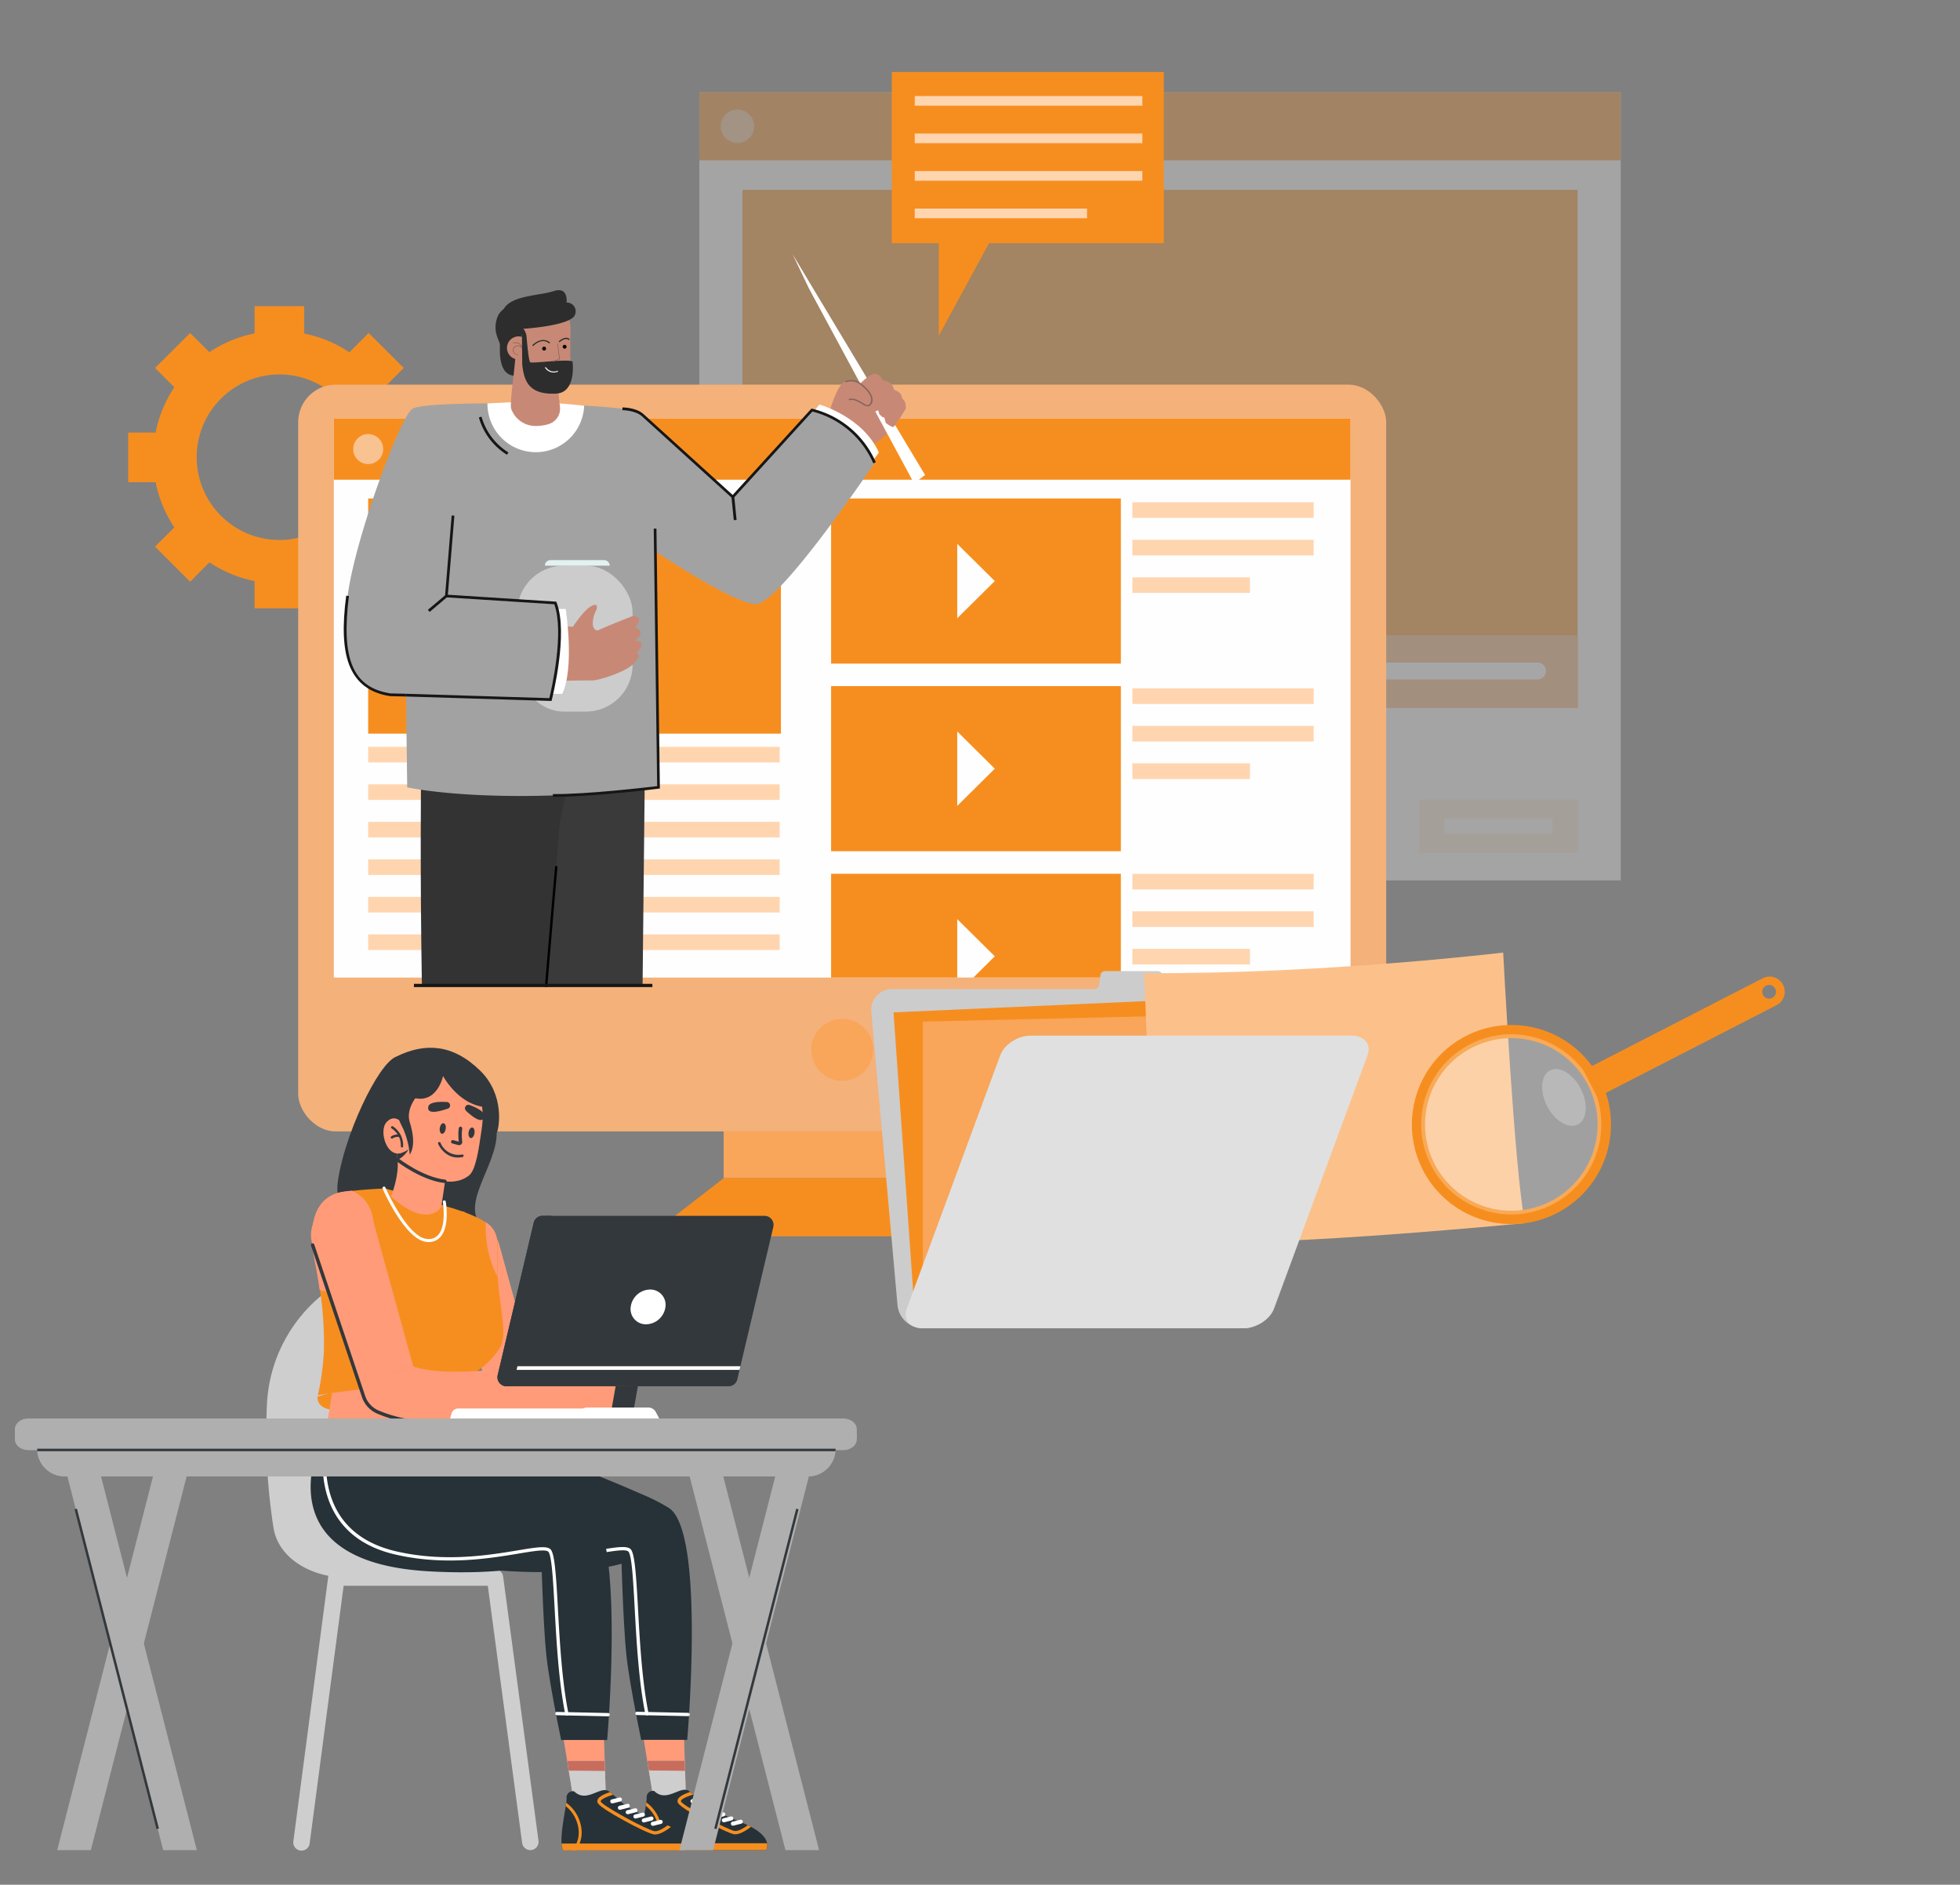 <svg xmlns="http://www.w3.org/2000/svg" xmlns:xlink="http://www.w3.org/1999/xlink" viewBox="0 0 571 549"><rect x="0" y="0" width="571" height="549" fill="#808080" stroke="none"/><defs><style>.cls-1,.cls-32,.cls-37{fill:none;}.cls-2{isolation:isolate;}.cls-3{fill:#f68e1f;}.cls-33,.cls-4{opacity:0.3;}.cls-5{opacity:0.95;}.cls-6{fill:#fefefe;}.cls-7{fill:#f9c291;}.cls-8{opacity:0.5;}.cls-9{fill:#ffd5b0;}.cls-10{fill:#f4b17a;}.cls-11,.cls-17{fill:#fff;}.cls-12{fill:#f9a55a;}.cls-13{clip-path:url(#clip-path);}.cls-14{fill:#ccc;}.cls-15{fill:#fcc18b;}.cls-16{fill:#e0e0e0;}.cls-17{opacity:0.25;}.cls-18{fill:#c78976;}.cls-19{fill:#3a3a3a;}.cls-20{fill:#333;}.cls-21{fill:#161616;}.cls-22{fill:#87635b;}.cls-23{fill:#a3a2a2;}.cls-24{fill:#e2f2f1;}.cls-25{fill:#2d2d2d;}.cls-26{fill:#cecece;}.cls-27{fill:#33383c;}.cls-28,.cls-31{fill:#ff9b79;}.cls-29{fill:#263238;}.cls-30{fill:#c86d5d;}.cls-31{opacity:0.7;}.cls-31,.cls-33,.cls-35,.cls-36{mix-blend-mode:multiply;}.cls-32,.cls-37{stroke:#33383c;}.cls-32{stroke-linecap:round;stroke-linejoin:round;}.cls-34,.cls-36{fill:#afafaf;}.cls-35,.cls-36{opacity:0.4;}.cls-37{stroke-miterlimit:10;stroke-width:0.72px;}</style><clipPath id="clip-path"><rect id="SVGID" class="cls-1" x="97.25" y="121.88" width="296.2" height="162.87"/></clipPath></defs><g class="cls-2"><g id="Layer_1" data-name="Layer 1"><path class="cls-3" d="M125.41,140.41V126h-7.94A36.6,36.6,0,0,0,112,112.8l5.62-5.62L107.41,97l-5.62,5.62a36.6,36.6,0,0,0-13.16-5.46V89.18H74.17v7.94A36.67,36.67,0,0,0,61,102.58L55.39,97,45.17,107.18l5.62,5.62A36.4,36.4,0,0,0,45.34,126h-8v14.45h8a36.52,36.52,0,0,0,5.45,13.17l-5.62,5.61,10.22,10.22L61,163.8a36.65,36.65,0,0,0,13.16,5.45v7.94H88.63v-7.94a36.58,36.58,0,0,0,13.16-5.45l5.62,5.61,10.22-10.22L112,153.58a36.72,36.72,0,0,0,5.46-13.17Zm-44,16.88a24.11,24.11,0,1,1,24.11-24.1A24.11,24.11,0,0,1,81.4,157.29Z"/><g class="cls-4"><g class="cls-5"><rect class="cls-6" x="203.73" y="26.87" width="268.43" height="229.59"/><rect class="cls-3" x="203.73" y="26.87" width="268.43" height="19.84"/><path class="cls-7" d="M219.71,36.79a4.86,4.86,0,1,1-4.86-4.86A4.86,4.86,0,0,1,219.71,36.79Z"/><path class="cls-3" d="M236.72,36.79a4.86,4.86,0,1,1-4.86-4.86A4.87,4.87,0,0,1,236.72,36.79Z"/><path class="cls-3" d="M252.51,36.79a4.86,4.86,0,1,1-4.86-4.86A4.86,4.86,0,0,1,252.51,36.79Z"/></g><g class="cls-8"><rect class="cls-9" x="216.29" y="211.08" width="173.25" height="4.55"/><rect class="cls-9" x="216.29" y="222.01" width="109.3" height="4.55"/><rect class="cls-9" x="216.29" y="232.94" width="109.3" height="4.55"/><rect class="cls-9" x="216.29" y="243.87" width="86.62" height="4.55"/></g><g class="cls-8"><rect class="cls-9" x="413.44" y="232.94" width="46.24" height="15.41"/><rect class="cls-6" x="420.85" y="238.37" width="31.42" height="4.55"/></g><rect class="cls-3" x="216.29" y="55.32" width="243.31" height="150.85"/><rect class="cls-10" x="216.29" y="185.04" width="243.31" height="21.13"/><polygon class="cls-11" points="228.82 190.6 228.82 200.29 235.98 195.44 228.82 190.6"/><polygon class="cls-11" points="251.19 199.07 256.54 195.44 251.19 191.82 251.19 199.07"/><polygon class="cls-11" points="256.54 191.82 256.54 195.44 256.54 199.07 257.9 199.07 257.9 191.82 256.54 191.82"/><polygon class="cls-11" points="276.85 190.97 274.18 193.5 271.53 193.5 271.53 197.34 274.18 197.34 276.85 199.88 276.85 190.97"/><path class="cls-11" d="M277.8,193v4.95a2.48,2.48,0,0,0,0-4.95Z"/><path class="cls-11" d="M450.39,195.44a2.48,2.48,0,0,1-2.47,2.48H302.1a2.48,2.48,0,0,1-2.47-2.48h0A2.48,2.48,0,0,1,302.1,193H447.92a2.48,2.48,0,0,1,2.47,2.47Z"/><path class="cls-3" d="M384.8,195.44a2.47,2.47,0,0,1-2.47,2.48H302.1a2.48,2.48,0,0,1-2.47-2.48h0A2.48,2.48,0,0,1,302.1,193h80.23a2.47,2.47,0,0,1,2.47,2.47Z"/></g><rect class="cls-10" x="86.87" y="112.04" width="316.97" height="217.53" rx="10.93"/><rect class="cls-6" x="97.25" y="121.88" width="296.2" height="162.87"/><path class="cls-12" d="M254.37,305.8a9,9,0,1,1-9-9A9,9,0,0,1,254.37,305.8Z"/><rect class="cls-12" x="210.82" y="329.57" width="69.07" height="13.62"/><polygon class="cls-3" points="279.89 343.19 210.82 343.19 188.95 360.13 301.75 360.13 279.89 343.19"/><rect class="cls-3" x="97.25" y="121.88" width="296.2" height="17.85"/><circle class="cls-7" cx="107.26" cy="130.81" r="4.37"/><circle class="cls-3" cx="122.56" cy="130.81" r="4.37"/><circle class="cls-3" cx="136.77" cy="130.81" r="4.37"/><g class="cls-13"><rect class="cls-3" x="107.26" y="145.2" width="120.24" height="68.5"/><polygon class="cls-6" points="159.59 164.02 159.59 194.88 175.17 179.45 159.59 164.02"/><rect class="cls-9" x="107.26" y="217.53" width="119.88" height="4.55"/><rect class="cls-9" x="107.26" y="228.46" width="119.88" height="4.55"/><rect class="cls-9" x="107.26" y="239.39" width="119.88" height="4.55"/><rect class="cls-9" x="107.26" y="250.32" width="119.88" height="4.55"/><rect class="cls-9" x="107.26" y="261.25" width="119.88" height="4.55"/><rect class="cls-9" x="107.26" y="272.18" width="119.88" height="4.55"/><rect class="cls-3" x="242.12" y="145.2" width="84.42" height="48.1"/><polygon class="cls-6" points="278.87 158.42 278.87 180.08 289.81 169.25 278.87 158.42"/><rect class="cls-9" x="329.89" y="146.3" width="52.83" height="4.55"/><rect class="cls-9" x="329.89" y="157.23" width="52.83" height="4.55"/><rect class="cls-9" x="329.89" y="168.16" width="34.25" height="4.55"/><rect class="cls-3" x="242.12" y="199.86" width="84.42" height="48.09"/><polygon class="cls-6" points="278.87 213.07 278.87 234.74 289.81 223.91 278.87 213.07"/><rect class="cls-9" x="329.89" y="200.49" width="52.83" height="4.56"/><rect class="cls-9" x="329.89" y="211.43" width="52.83" height="4.56"/><rect class="cls-9" x="329.89" y="222.36" width="34.25" height="4.56"/><rect class="cls-3" x="242.12" y="254.51" width="84.42" height="48.09"/><polygon class="cls-6" points="278.87 267.73 278.87 289.39 289.81 278.56 278.87 267.73"/><rect class="cls-9" x="329.89" y="254.52" width="52.83" height="4.56"/><rect class="cls-9" x="329.89" y="265.45" width="52.83" height="4.56"/><rect class="cls-9" x="329.89" y="276.38" width="34.25" height="4.56"/></g><polygon class="cls-3" points="339.04 20.97 259.8 20.97 259.8 70.85 273.5 70.85 273.5 97.77 288.13 70.85 339.04 70.85 339.04 20.97"/><rect class="cls-9" x="266.49" y="27.97" width="66.31" height="2.81"/><rect class="cls-9" x="266.49" y="38.9" width="66.31" height="2.81"/><rect class="cls-9" x="266.49" y="49.83" width="66.31" height="2.81"/><rect class="cls-9" x="266.49" y="60.76" width="50.19" height="2.81"/><path class="cls-14" d="M353.49,288.11H341.43a1.9,1.9,0,0,1-1.78-1.32l-.85-2.72a1.75,1.75,0,0,0-1.64-1.21H322a1.39,1.39,0,0,0-1.42,1.21l-.37,2.72a1.53,1.53,0,0,1-1.54,1.32h-58.7a6,6,0,0,0-6.13,6.63l7.64,85.53a7.45,7.45,0,0,0,7.32,6.63h93.55a6,6,0,0,0,6.13-6.63l-7.64-85.53A7.46,7.46,0,0,0,353.49,288.11Z"/><polygon class="cls-3" points="260.31 294.89 266.48 382.58 365.85 384.31 362.56 290.32 260.31 294.89"/><polygon class="cls-12" points="268.85 378.26 268.85 297.58 371.93 295.16 362.44 381.15 268.85 378.26"/><path class="cls-15" d="M336.35,361.08l-3-77.61c52.36.31,104.57-6,104.57-6s3.26,63.52,6.35,78.82C444.28,356.25,359.38,364.66,336.35,361.08Z"/><path class="cls-16" d="M268.77,386.9h93.55c3.71,0,7.67-2.56,8.84-5.72l27.23-73.79c1.17-3.16-.9-5.72-4.61-5.72H300.23c-3.72,0-7.67,2.56-8.84,5.72l-27.23,73.79C263,384.34,265.05,386.9,268.77,386.9Z"/><path class="cls-3" d="M414.51,340.78a29,29,0,1,0,12.53-39A29,29,0,0,0,414.51,340.78Zm48.13-24.72a25.13,25.13,0,1,1-33.84-10.87A25.13,25.13,0,0,1,462.64,316.06Z"/><circle class="cls-17" cx="440.29" cy="327.54" r="26.23" transform="translate(-5.07 648.15) rotate(-72.4)"/><path class="cls-3" d="M465.34,319.62l52.22-26.83a4.4,4.4,0,0,0,1.9-5.92h0a4.4,4.4,0,0,0-5.93-1.91l-52.21,26.82ZM517.18,288a2,2,0,1,1-2.72-.87A2,2,0,0,1,517.18,288Z"/><path class="cls-17" d="M451.57,311.78c2.71-1.39,6.71,1,8.95,5.36s1.86,9-.85,10.4-6.71-1-8.95-5.36S448.87,313.17,451.57,311.78Z"/><path class="cls-18" d="M241.07,121.81s2.54-9.5,4.87-10.49,4.91.67,4.91.67,2.49-3.4,4.18-3.07a2.73,2.73,0,0,1,2.1,1.84s3,.31,3.3,2.77c0,0,2.36.57,2.33,2.51,0,0,1.21.55,1.13,2.89,0,0-4,7.9-10,10.7S241.07,121.81,241.07,121.81Z"/><path class="cls-19" d="M187.2,287.05l.71-67.27-1.52-8.64-36.7,13.18s1.13,28.43,3.51,62.73Z"/><path class="cls-20" d="M159,287.05l4.12-47.45,7-34.63-47.45,20.19s-.34,27.94.24,61.89Z"/><path d="M159.08,287.57h0a.35.35,0,0,1-.31-.38c0-.17,1.45-17.62,2.93-34.65a.35.35,0,0,1,.38-.31.33.33,0,0,1,.31.37c-1.48,17-2.92,34.48-2.93,34.65A.36.36,0,0,1,159.08,287.57Z"/><rect class="cls-21" x="120.59" y="286.58" width="69.46" height="0.94"/><polygon class="cls-11" points="230.9 74.05 269.5 138.36 266.29 140.8 235.72 84.13 230.9 74.05"/><path class="cls-18" d="M250.57,111.78a15.66,15.66,0,0,1,2.73-2.29c1-.52,7.13,10.71,7.13,10.71l.89,2.78s-.79,1.47-1.29,1.41a8.77,8.77,0,0,1-2-1.23l-.4-1.53-.61-.17-.81-.75-.39-1.21-.86.38-1.22-.48-.56-1.13-.24-.11-3.62-5.83Z"/><path class="cls-22" d="M252.79,118.37a4.11,4.11,0,0,1-1.8-.76,9.88,9.88,0,0,0-1.4-.74,3.25,3.25,0,0,0-2.08-.32.2.2,0,0,1-.16-.36,3.38,3.38,0,0,1,2.39.31,9.56,9.56,0,0,1,1.45.77c1,.6,1.65,1,2.08.47a1.89,1.89,0,0,0,.5-1.49c-.11-1.2-1.25-2.74-3-4.11a4.29,4.29,0,0,0-4.23-.81.2.2,0,0,1-.26-.1.21.21,0,0,1,.1-.27,4.67,4.67,0,0,1,4.63.87c1.91,1.46,3.07,3.06,3.19,4.39a2.23,2.23,0,0,1-.59,1.79A1,1,0,0,1,252.79,118.37Z"/><path class="cls-11" d="M237.28,119.63l1.43-1.8s12.72,3.58,17.33,14l-2,2.71S244.72,122.94,237.28,119.63Z"/><path class="cls-23" d="M191.86,229.34l.24-.3-1.22-68.45s22.51,15.1,29.26,15.39,34.64-41.12,34.64-41.12a25.75,25.75,0,0,0-18.26-15.36l-23,25.25-27-24.48c-3.6-2.19-31.26-2.66-31.26-2.66s-31.49-.71-35.09,1.47-16.83,38.17-18.89,54.49,0,26.89,12.47,28.82l4.53.09.35,26.86s25.13,5.66,73.25,0Z"/><rect class="cls-14" x="150.68" y="164.77" width="33.6" height="42.51" rx="13.58"/><path class="cls-24" d="M176,163.16H160.36a1.61,1.61,0,0,0-1.61,1.61h18.87A1.61,1.61,0,0,0,176,163.16Z"/><path class="cls-18" d="M185.09,186.65c3.63-3.2-.18-3.74-.18-3.74,1.77-1.91,1.36-2.81.71-3.22a1.8,1.8,0,0,0-1.6-.13c-1.67.65-6.76,2.65-9.87,4.08-2.21-.15-1.5-3.88-.51-5.79.51-1,.54-2.61-1.86-1-2,1.34-4.9,5.74-4.9,5.74l-12.32-1.19,1.83,17s14.07-.2,16.19-.21,9.21-2.43,11.35-4.3c3.89-3.38,1.45-3.56,1.45-3.56C189.09,186.45,185.09,186.65,185.09,186.65Z"/><path class="cls-18" d="M180.47,185.72a.26.26,0,0,1-.26-.16.25.25,0,0,1,.14-.33,31.18,31.18,0,0,0,4.42-2.53.26.26,0,0,1,.29.43,31.39,31.39,0,0,1-4.52,2.57Z"/><path class="cls-18" d="M180.72,188.93a.26.26,0,0,1-.27-.18.27.27,0,0,1,.18-.32,15.57,15.57,0,0,0,4.31-2,.26.26,0,0,1,.36.07.25.25,0,0,1-.07.35,16,16,0,0,1-4.46,2.07Z"/><path class="cls-18" d="M181.57,192.56a.26.26,0,0,1-.26-.18.25.25,0,0,1,.17-.32,13.76,13.76,0,0,0,3.74-1.92.26.26,0,0,1,.31.41,14,14,0,0,1-3.9,2Z"/><polygon class="cls-21" points="125.17 178.24 124.65 177.64 129.67 173.4 131.58 150.15 132.37 150.21 130.43 173.79 125.17 178.24"/><path class="cls-21" d="M118.26,202.88l-4.59-.1c-6.12-.94-10-4-12-9.27-1.69-4.59-2-10.94-.81-20l.79.1c-2.33,18.45,1.18,26.67,12.1,28.37l4.51.1Z"/><path class="cls-11" d="M162.34,177.38h2.47s2.64,16.94-1,24.72h-3.08S164.36,186.21,162.34,177.38Z"/><path class="cls-23" d="M149.4,174.83l12.39.8s2.51,7.9-.5,23.92c-.3,1.56-.91,4.22-.91,4.22s-12.59,1-14.56-3.09c-1.24-2.56,1.47-13.65,1.47-13.65Z"/><path class="cls-21" d="M160.68,204.18l-42.43-1.3,0-.79,41.79,1.27c.6-2.47,4.42-19.11,1.44-27.35L130,174l.06-.79,32,2.05.09.23c3.48,9-1.2,27.6-1.4,28.39Z"/><path class="cls-21" d="M213.77,151.51l-.66-6.57L187,121.24c-1.91-1.74-5.64-1.76-5.67-1.76v-.8h0c.17,0,4.06,0,6.21,2l26.36,23.91.69,6.87Z"/><path class="cls-21" d="M213.78,145l-.59-.54,23.18-25.41.22,0a27.21,27.21,0,0,1,18.55,15.59l-.72.33a26.55,26.55,0,0,0-17.75-15.1Z"/><path class="cls-11" d="M170.18,118.16c-7.62-.77-14.76-1.23-14.76-1.23s-5.9.2-13.41.57v.13a14.09,14.09,0,0,0,28.17.53Z"/><path class="cls-21" d="M161.78,232.1h-.7v-.8c9.94.11,27.65-2,30.37-2.31l-1-75h.79l1,75.69-.36.05C191.72,229.76,172.68,232.1,161.78,232.1Z"/><path class="cls-21" d="M147.69,132.46a18.81,18.81,0,0,1-8.18-10.87l.77-.22a18,18,0,0,0,7.83,10.42Z"/><path class="cls-18" d="M150.75,89.08s5.61-2.39,10.59-.68a7.18,7.18,0,0,1,4.81,6.79v3l-15.36-6.56s-2.43,1.14-2.24.8S150.75,89.08,150.75,89.08Z"/><path class="cls-18" d="M166.15,94.86v12.58s.18,4.5-3.75,5.06l.73,6a4.67,4.67,0,0,1-3.2,5,12.34,12.34,0,0,1-3.71.58,7.52,7.52,0,0,1-7.31-5.06c-.38-1.69.75-9.75.75-9.75l-.14-4L150,90Z"/><path class="cls-25" d="M155.29,100.79a.21.21,0,0,1-.13-.05.2.2,0,0,1,0-.27s2.61-2.66,5-.76a.18.18,0,0,1,0,.26.19.19,0,0,1-.26,0c-2.09-1.68-4.36.63-4.46.73A.16.16,0,0,1,155.29,100.79Z"/><path class="cls-25" d="M163,99.67a.21.21,0,0,1-.14-.07.18.18,0,0,1,0-.26c.08-.07,1.86-1.6,3-.63a.19.19,0,0,1,0,.27.2.2,0,0,1-.26,0c-.89-.76-2.49.61-2.5.62A.21.21,0,0,1,163,99.67Z"/><path d="M159.08,101.55a.56.56,0,0,1-.56.56.57.57,0,0,1-.57-.56.58.58,0,0,1,.57-.57A.57.57,0,0,1,159.08,101.55Z"/><path d="M165.05,101a.56.56,0,1,1-.56-.56A.56.56,0,0,1,165.05,101Z"/><path class="cls-25" d="M150.75,88.88s-4.76-.23-6,3.94.85,6.36.89,7.6-.8,9.61,5.08,9l1.58-13.82-2-5.51Z"/><circle class="cls-18" cx="151.06" cy="101.35" r="3.37"/><path class="cls-22" d="M150.81,103.42a1.41,1.41,0,0,1-1.32-1,1.34,1.34,0,0,1,.53-1.55,1.58,1.58,0,0,1,1.77.07,1.46,1.46,0,0,0-.68-.83,2.1,2.1,0,0,0-1.49-.1.09.09,0,0,1-.12-.06.09.09,0,0,1,.06-.12,2.3,2.3,0,0,1,1.64.11,1.81,1.81,0,0,1,.86,1.23l.08.33-.23-.24a1.5,1.5,0,0,0-1.79-.23,1.15,1.15,0,0,0-.45,1.33,1.21,1.21,0,0,0,1.14.92h0a.1.1,0,0,1,.1.09.1.1,0,0,1-.1.1Z"/><path class="cls-18" d="M153.28,108.68s.26,7.53,9.66,8.25l-.54-4.43S156.3,113.72,153.28,108.68Z"/><path class="cls-25" d="M166.8,105.32s1.22,9-4.76,9.33c-8.56.46-9.39-4.42-9.9-8.42L152.06,98l.27-2.39h0A4.22,4.22,0,0,1,153.39,98c.18,2,.62,7.31,1.11,7.54C155.2,105.91,165.47,104.46,166.8,105.32Z"/><path class="cls-22" d="M161.06,105.34a.11.11,0,0,1-.09-.07.09.09,0,0,1,.06-.11l1.88-.63-.59-4.41a.09.09,0,0,1,.08-.11.08.08,0,0,1,.1.08l.62,4.57-2,.67Z"/><polygon class="cls-18" points="149.52 110.36 150.17 104.02 151.75 104.19 151.75 110.55 149.52 110.36"/><path class="cls-25" d="M151.63,88.76s-1.11,2.63.7,7-4.64-1.64-4.64-1.64S148.14,87.72,151.63,88.76Z"/><path class="cls-11" d="M158.88,107.26a3,3,0,0,0,3.61,1,.13.13,0,0,0,.06-.17.12.12,0,0,0-.17-.06,2.74,2.74,0,0,1-3.29-1L159,107a.13.13,0,0,0-.18,0,.13.13,0,0,0,0,.18Z"/><path class="cls-25" d="M152.33,95.78s14.33-.85,15.21-4.2a2.55,2.55,0,0,0-2.49-3.45s.63-4.76-3.69-3.35S149,86,146.76,90,152.33,95.78,152.33,95.78Z"/><path class="cls-26" d="M154.49,538.91a2.42,2.42,0,0,1-2.38-2.08l-10-74.92h-42l-9.88,74.91a2.4,2.4,0,1,1-4.75-.62l10.15-77A2.41,2.41,0,0,1,98,457.11h46.19a2.4,2.4,0,0,1,2.38,2.08l10.31,77a2.41,2.41,0,0,1-2.06,2.7Z"/><path class="cls-26" d="M130.8,459.51h-30c-9.5,0-19.68-5.2-21.14-14.59A178.61,178.61,0,0,1,77.77,409a43.73,43.73,0,0,1,16.57-32.19h0s6,26.12-1.54,62.16C95.67,452.7,130.8,459.51,130.8,459.51Z"/><path class="cls-27" d="M141.08,357.62c-7.8-6,3.71-17.91,3.61-27.54.7-1.39,2.49-11.08-4.84-18.25-8-7.8-16.14-8.12-24.36-4.07-5.4,1.93-15.51,23.61-17.12,36.86C95.6,367.44,151.57,365.66,141.08,357.62Z"/><path class="cls-28" d="M145.46,362.55l10.61,38.77L152.29,397a19.32,19.32,0,0,0,4.81,1.71,34.63,34.63,0,0,0,5.8.75c2,.1,4.17.09,6.35,0s4.41-.25,6.67-.44h0a6.06,6.06,0,0,1,1.47,12c-2.33.37-4.7.72-7.14,1s-4.92.5-7.51.55a48,48,0,0,1-8-.44,33.55,33.55,0,0,1-8.42-2.32,6.63,6.63,0,0,1-3.64-4l-.14-.4L129.81,367.3a8.18,8.18,0,1,1,15.52-5.18A3.06,3.06,0,0,1,145.46,362.55Z"/><path class="cls-29" d="M200.2,506.81H186.8s-3.1-14.88-4.14-23.22-1.58-28.11-1.58-28.11-10.68,3.47-33,2.16c-49.52-2.89-30.74-39.27-30.74-39.27,1.67,2.31,11.92.7,18.92,1.81,21.51,2.06,40.15,10.5,51.35,15.33a54.45,54.45,0,0,1,7.18,3.69c2.7,1.66,4.39,6.7,5.41,13.34C203.23,472.49,200.2,506.81,200.2,506.81Z"/><path class="cls-11" d="M188.47,499.64a.47.47,0,0,1-.47-.39c-1.94-9.56-2.59-21.47-3.11-31-.43-7.93-.84-15.43-1.86-16.33-.82-.73-4.25-.16-8.59.56-8.63,1.44-21.68,3.6-36.06.25-7.84-1.82-13.6-5.62-17.12-11.31-6.08-9.8-3.31-21.95-3.28-22.07a.48.48,0,1,1,.93.22c0,.12-2.7,11.9,3.17,21.35,3.38,5.46,8.94,9.12,16.52,10.88,14.2,3.3,27.13,1.16,35.68-.26,5.13-.85,8.22-1.37,9.39-.34s1.61,6.6,2.18,17c.52,9.54,1.17,21.41,3.09,30.9a.49.49,0,0,1-.38.57Z"/><path class="cls-11" d="M200.46,499.89h0l-14.9-.32a.47.47,0,0,1-.47-.49.47.47,0,0,1,.49-.47l14.9.32a.49.49,0,0,1,.47.49A.48.48,0,0,1,200.46,499.89Z"/><polygon class="cls-28" points="199.83 523.97 190.38 523.97 188.55 512.88 187.56 506.81 199.31 506.81 199.49 512.88 199.83 523.97"/><polygon class="cls-26" points="199.83 523.97 190.38 523.97 189.02 515.71 188.55 512.88 199.49 512.88 199.58 515.82 199.83 523.97"/><polygon class="cls-30" points="199.58 515.82 189.02 515.71 188.55 512.88 199.49 512.88 199.58 515.82"/><path class="cls-29" d="M223.17,538.91H187.4a5.11,5.11,0,0,1-.47-2c-.22-3,.74-7.85,1.21-10.9.06-.35.11-.68.15-1a12.25,12.25,0,0,0,.11-1.25,1.83,1.83,0,0,1,2.2-2.06c3.61,3.55,7.71-1.77,10.11,0l.31.24c.2.16.51.4.93.76.61.51,1.47,1.25,2.63,2.29,2.84,2.55,7.67,4.24,11.78,6,.52.22,1,.44,1.46.66s.67.33,1,.49c3.36,1.82,4.43,3.55,4.67,4.81A2.77,2.77,0,0,1,223.17,538.91Z"/><path class="cls-3" d="M218.79,532.11c-.92.74-3,2.2-4.61,2.2H214c-1.16-.1-5.42-2.2-8.89-4.1-2-1.1-3.8-2.17-5.11-3-2.14-1.41-2.51-1.95-2.59-2.33-.32-1.41,2-2.39,3.65-2.9.2.16.51.4.93.76-2,.55-3.7,1.42-3.62,1.92s2.31,2,7.38,4.8c3.86,2.11,7.52,3.82,8.33,3.89,1.11.09,2.72-.91,3.78-1.7C218.16,531.78,218.49,532,218.79,532.11Z"/><path class="cls-3" d="M223.17,538.91H187.4a4.93,4.93,0,0,1-.47-2h36.53A2.77,2.77,0,0,1,223.17,538.91Z"/><path class="cls-3" d="M191.05,538.91H190a7.85,7.85,0,0,0,1.92-5.73,10.07,10.07,0,0,0-3.77-7.16c.06-.35.11-.68.15-1a11,11,0,0,1,4.47,8.1A8.66,8.66,0,0,1,191.05,538.91Z"/><path class="cls-11" d="M204,527.11a.59.59,0,0,1-.57-.45.58.58,0,0,1,.43-.71l2.23-.56a.59.59,0,1,1,.29,1.15l-2.24.55Z"/><path class="cls-11" d="M201.75,525.25a.59.59,0,0,1-.57-.45.58.58,0,0,1,.43-.71l2.23-.56a.59.59,0,1,1,.29,1.15l-2.24.55Z"/><path class="cls-11" d="M206.2,528.41a.59.59,0,0,1-.57-.45.59.59,0,0,1,.43-.71l2.24-.56a.59.59,0,0,1,.28,1.15l-2.23.55Z"/><path class="cls-11" d="M208.44,529.66a.59.59,0,0,1-.14-1.16l2.23-.56a.59.59,0,1,1,.29,1.14l-2.24.56Z"/><path class="cls-11" d="M210.88,530.81a.59.59,0,0,1-.15-1.16l2.24-.55a.59.59,0,0,1,.28,1.14l-2.23.55A.36.36,0,0,1,210.88,530.81Z"/><path class="cls-11" d="M213.52,531.8a.58.58,0,0,1-.57-.45.59.59,0,0,1,.43-.72l2.23-.55a.59.59,0,1,1,.28,1.14l-2.23.56Z"/><path class="cls-3" d="M92.5,406.83s-.42,2.89,3.45,3.7l40.36,1.35a4.55,4.55,0,0,0,2.23-4.75S121.5,397.56,92.5,406.83Z"/><path class="cls-28" d="M136.86,420.18c-21,11.52-43.82,2.24-43.82,2.24a63.21,63.21,0,0,0,2.55-9.62c.7-3.65,1.09-6.87,1.27-8.56,8.91-.49,30.75-1.41,39.31.61l.06,3.43Z"/><path class="cls-31" d="M121.39,414.65c-.16,1.08-.65,1.91-1.09,1.84s-.69-1-.53-2.07.64-1.9,1.09-1.84S121.54,413.57,121.39,414.65Z"/><path class="cls-3" d="M146.19,391.36a6,6,0,0,1-.3.72l-.14.26a19.72,19.72,0,0,1-4.31,5.12c-.3.27-.59.51-.86.73-.54.43-1,.77-1.31,1l-.46.31v.06c0,.15,0,.32,0,.49-.05.65-.1,1.43-.13,2.32,0,.72,0,1.5-.07,2.34,0,.63,0,1.28,0,2-11.84-5.25-36.22-1.93-46-.29.18-.85.35-1.67.5-2.47a78.23,78.23,0,0,0,1.24-10.06,104.87,104.87,0,0,0-1.12-18.1c-.06-.45-.12-.89-.19-1.34,0-.3-.08-.59-.13-.88-.34-2.18-.73-4.35-1.17-6.47-1.94-9.22-.58-18.89,8.84-20,.68-.08,1.36-.16,2-.22,4.44-.47,8.09-.64,9.11-.67h.28l18.2,5.24,1.74.5q1.49.48,2.76.93l1.06.38c.88.33,1.68.65,2.41,1a20,20,0,0,1,3.52,1.91c4,2.81,3.38,6,3.27,12.27v1.2c0,.81,0,1.62.08,2.43.07,1.18.18,2.36.31,3.52.05.46.1.92.16,1.38s.11.85.16,1.27C146.27,383.61,147.18,388.43,146.19,391.36Z"/><path class="cls-3" d="M144.83,368.39v1.12L141,371.89a.5.5,0,0,1-.37.08.53.53,0,0,1-.36-.24.52.52,0,0,1,.17-.73l4.05-2.53A.61.61,0,0,1,144.83,368.39Z"/><path class="cls-3" d="M119.61,388.73a.53.53,0,0,1-.4-.18.51.51,0,0,1,0-.74l3.56-3.18a.54.54,0,0,1,.76,0,.53.53,0,0,1,0,.74L120,388.59A.51.51,0,0,1,119.61,388.73Z"/><path class="cls-3" d="M145.54,378.11l-2.44,2.18a.52.52,0,0,1-.35.14.53.53,0,0,1-.4-.18.53.53,0,0,1,0-.75l3-2.66C145.43,377.26,145.49,377.69,145.54,378.11Z"/><path class="cls-3" d="M112.39,376a.54.54,0,0,1-.08-.43.53.53,0,0,1,.64-.39l4.66,1.09a.52.52,0,0,1,.4.64.54.54,0,0,1-.64.39l-4.66-1.09A.52.52,0,0,1,112.39,376Z"/><path class="cls-3" d="M95.76,385a.56.56,0,0,1-.4-.17.53.53,0,0,1,0-.75L99,380.92a.53.53,0,0,1,.75,0,.51.51,0,0,1,0,.74l-3.55,3.18A.51.51,0,0,1,95.76,385Z"/><path class="cls-3" d="M137.19,384.26a.55.55,0,0,1,.29-.31.54.54,0,0,1,.71.27l1.91,4.36a.52.52,0,0,1-.28.69.53.53,0,0,1-.7-.27l-1.91-4.36A.5.5,0,0,1,137.19,384.26Z"/><path class="cls-3" d="M146.19,391.36a6,6,0,0,1-.3.72l-.14.26-2.6-.82a.53.53,0,1,1,.32-1Z"/><path class="cls-3" d="M131.49,391.74a.54.54,0,0,1,.41.14.53.53,0,0,1,0,.75l-3.22,3.52a.55.55,0,0,1-.76,0,.53.53,0,0,1,0-.75l3.22-3.52A.51.51,0,0,1,131.49,391.74Z"/><path class="cls-3" d="M129.59,383.63a.58.58,0,0,1-.36-.24.52.52,0,0,1,.17-.73l4.06-2.53a.53.53,0,0,1,.56.9L130,383.55A.52.52,0,0,1,129.59,383.63Z"/><path class="cls-3" d="M132.18,368.32a.55.55,0,0,1,.13.41.54.54,0,0,1-.59.47l-4.76-.51a.53.53,0,0,1,.12-1.06l4.76.52A.56.56,0,0,1,132.18,368.32Z"/><path class="cls-3" d="M125.25,358.07a.54.54,0,0,1,.27-.34.53.53,0,0,1,.72.22l2.27,4.18a.53.53,0,0,1-.94.51l-2.27-4.19A.57.57,0,0,1,125.25,358.07Z"/><path class="cls-3" d="M141.44,397.46c-.3.27-.59.51-.86.73L140,396.6a.5.5,0,0,1,0-.38.53.53,0,0,1,1,0Z"/><path class="cls-3" d="M97.66,389.41a.53.53,0,0,1,.65-.75l4.51,1.61a.53.53,0,0,1-.36,1L98,389.66A.55.55,0,0,1,97.66,389.41Z"/><path class="cls-3" d="M99.87,395.46a.53.53,0,0,1,.4.18.52.52,0,0,1,0,.74l-3.59,3.15a.53.53,0,0,1-.71-.79l3.59-3.15A.53.53,0,0,1,99.87,395.46Z"/><path class="cls-3" d="M106.37,400.46a.55.55,0,0,1,.11.42.54.54,0,0,1-.62.43l-4.72-.8a.53.53,0,1,1,.18-1l4.72.8A.51.51,0,0,1,106.37,400.46Z"/><path class="cls-3" d="M110.32,356a.52.52,0,0,1,.06-.42.53.53,0,0,1,.74-.16l4,2.57a.54.54,0,0,1,.16.74.55.55,0,0,1-.74.16l-4-2.58A.56.56,0,0,1,110.32,356Z"/><path class="cls-3" d="M137.78,359a.49.49,0,0,1,.43,0,.52.52,0,0,1,.32.67l-1.6,4.48a.53.53,0,0,1-.68.32.52.52,0,0,1-.32-.67l1.6-4.48A.48.48,0,0,1,137.78,359Z"/><path class="cls-3" d="M135.63,353.16l-2.48,3.15a.54.54,0,0,1-.75.09.53.53,0,0,1-.09-.74l2.26-2.88Z"/><path class="cls-3" d="M111.44,396.63a.44.44,0,0,0,.33.29.55.55,0,0,0,.22,0,25.3,25.3,0,0,1,16,.83,27.29,27.29,0,0,0,10.8,2.3c0-.17,0-.34,0-.49v-.06l.46-.31a26.09,26.09,0,0,1-11-2.24,25.77,25.77,0,0,0-16.58-.85A.42.42,0,0,0,111.44,396.63Z"/><path class="cls-3" d="M130.07,351.35c-1,1.57-3.12,3.35-7.38,3-5.88-.42-9.75-6-11.1-8.27h.28Z"/><path class="cls-11" d="M123.82,361.68a4.67,4.67,0,0,0,.52.08,4.56,4.56,0,0,0,3.91-1.4c2.83-3.06,1.67-10.05,1.62-10.34a.44.44,0,0,0-.5-.36.43.43,0,0,0-.36.5c0,.07,1.14,6.87-1.4,9.62a3.67,3.67,0,0,1-3.2,1.11c-5.7-.45-12.08-14.81-12.14-15a.44.44,0,0,0-.58-.22.43.43,0,0,0-.22.57C111.73,346.87,117.78,360.47,123.82,361.68Z"/><path class="cls-28" d="M141.56,356a31.36,31.36,0,0,0,3.35,15.9c-.06-1.06-.09-2.13-.08-3.2v-.11c0-.1,0-.21,0-.32C144.94,362,145.56,358.85,141.56,356Z"/><path class="cls-28" d="M108.07,363.33c-2.09,8-9.72,14.42-14.95,12.41-.06-.45-.12-.89-.19-1.34,0-.3-.09-.59-.13-.88-.34-2.18-.73-4.35-1.17-6.47-1.94-9.22-.58-18.89,8.84-20l2-.23C107.2,348.78,110.48,354.12,108.07,363.33Z"/><path class="cls-28" d="M109.15,357.23l12.24,44.41-4.37-5a22.46,22.46,0,0,0,5.56,2,40.59,40.59,0,0,0,6.69.85c2.36.12,4.82.1,7.33,0s5.09-.29,7.69-.51h0A6.94,6.94,0,0,1,146,412.72c-2.69.43-5.42.83-8.23,1.15s-5.69.57-8.67.63a55.36,55.36,0,0,1-9.25-.5,38.79,38.79,0,0,1-9.72-2.67,7.57,7.57,0,0,1-4.21-4.53l-.15-.46L91.08,362.67a9.37,9.37,0,0,1,6-11.86,9.47,9.47,0,0,1,12,5.93C109.05,356.89,109.11,357.08,109.15,357.23Z"/><path class="cls-32" d="M137.77,413.87c-2.81.32-5.69.57-8.67.63a55.36,55.36,0,0,1-9.25-.5,38.79,38.79,0,0,1-9.72-2.67,7.57,7.57,0,0,1-4.21-4.53l-.15-.46L91.08,362.67"/><path class="cls-31" d="M114.63,400.22a.38.38,0,0,1-.32-.18.35.35,0,0,1,.14-.49,15.09,15.09,0,0,1,5.58-1.78.35.35,0,0,1,.39.33.34.34,0,0,1-.33.38,15.25,15.25,0,0,0-5.29,1.69A.34.34,0,0,1,114.63,400.22Z"/><path class="cls-31" d="M119.07,398.61a.34.34,0,0,1-.19-.05,9.65,9.65,0,0,0-3.75-1.17.35.35,0,0,1-.33-.38.36.36,0,0,1,.38-.34,10.29,10.29,0,0,1,4.08,1.28.35.35,0,0,1,.12.49A.37.37,0,0,1,119.07,398.61Z"/><path class="cls-3" d="M130,375.21c5.42,1.09,7.79-4.47,7.81-4.53a.42.42,0,0,0-.23-.56.43.43,0,0,0-.57.23c-.09.21-2.13,4.95-6.83,4-4.94-1-14.14-10.63-14.23-10.73a.44.44,0,0,0-.64.6C115.68,364.63,124.78,374.16,130,375.21Z"/><path class="cls-27" d="M116.36,339.06s-9.19-5.14-7.38-15.83,8.84-17.14,19.64-14C128.62,309.19,127.57,340.11,116.36,339.06Z"/><path class="cls-27" d="M141.9,319.39s.93,9.19-.74,10.51-3.31-2.3-3.31-2.3S140.13,319.49,141.9,319.39Z"/><path class="cls-28" d="M129.68,344l-1.13,7.59s-3.88,6.63-14.64-3.09c1.22-3.09,2.34-7.73,1.85-10.78a17.13,17.13,0,0,0,2.14,1.58l.89.55C121.59,341.54,125.86,343.72,129.68,344Z"/><path class="cls-28" d="M140.34,328.79c-.12.8-.23,1.56-.34,2.29-.06.32-.1.62-.15.93s-.14.87-.2,1.29c-.29,1.81-.59,3.34-.91,4.6-.59,2.38-1.25,3.84-2.2,4.57-7.36,5.64-20.34-4.33-20.76-4.66h0c0-.61-.07-1.2-.09-1.8a46.6,46.6,0,0,1,1.6-13.87,10.57,10.57,0,0,1,8.31-9.38c4.69-.95,8.39,1.6,10.68,2.7C139.73,317.1,141.31,322.12,140.34,328.79Z"/><path class="cls-32" d="M129.63,344.11c-6.6-.72-13.54-6.06-13.85-6.3"/><path class="cls-27" d="M133.42,337.17c-4.12,0-5.76-3.93-5.78-4a.36.36,0,0,1,.2-.48.37.37,0,0,1,.49.2h0a5.64,5.64,0,0,0,6.29,3.4.37.37,0,1,1,.14.73A7.14,7.14,0,0,1,133.42,337.17Z"/><path class="cls-27" d="M130.25,323a1,1,0,0,0-.27-2c-1.91-.12-5-.07-5.22,1.46-.37,2.24,3.18,1.31,5.43.56Z"/><path class="cls-27" d="M135.87,323.62a1,1,0,0,1,1-1.72c1.8.66,4.57,1.93,4.19,3.44-.56,2.2-3.44-.08-5.19-1.67Z"/><g class="cls-33"><path class="cls-28" d="M127.58,332.08a2.88,2.88,0,1,1-2.4-3.41A2.95,2.95,0,0,1,127.58,332.08Z"/></g><g class="cls-33"><path class="cls-28" d="M139.85,332c-.06.45-.14.87-.2,1.29-.29,1.81-.59,3.34-.91,4.6a3,3,0,0,1-2-3.3A3,3,0,0,1,139.85,332Z"/></g><path class="cls-27" d="M129.84,328.84c-.13.85-.61,1.48-1.09,1.41s-.76-.82-.63-1.66.61-1.48,1.09-1.41S130,328,129.84,328.84Z"/><path class="cls-27" d="M138.23,330.09c-.13.85-.61,1.48-1.09,1.41s-.76-.82-.63-1.67.61-1.47,1.09-1.4S138.36,329.24,138.23,330.09Z"/><path class="cls-27" d="M119.05,334.79c0,.08-1.55,2.5-3.27,3h0c0-.61-.07-1.22-.09-1.81A6.53,6.53,0,0,0,119.05,334.79Z"/><path class="cls-28" d="M118.38,328.66s-2.72-5.05-5.73-1.84c-2.49,2.64.2,11.07,4.77,8.81Z"/><path class="cls-27" d="M117.07,334.25a.35.35,0,0,1-.3-.36,5.86,5.86,0,0,0-2.69-5.2.36.36,0,0,1-.12-.49.35.35,0,0,1,.48-.12,6.59,6.59,0,0,1,3,5.84.35.35,0,0,1-.37.33Z"/><path class="cls-27" d="M114.13,331.65a.32.32,0,0,1-.25-.17A.34.34,0,0,1,114,331a3.42,3.42,0,0,1,2.56-.47.35.35,0,1,1-.27.65,2.82,2.82,0,0,0-1.93.43A.37.37,0,0,1,114.13,331.65Z"/><path class="cls-32" d="M134.16,328.69a14.22,14.22,0,0,0,0,3.84.44.44,0,0,1-.54.53l-1.72-.47"/><path class="cls-27" d="M136,310.82a12.36,12.36,0,0,1,6.69,7.27c.68,2,1.26,4.73-1.61,4.38-7.82-1-12-9.06-12-9.06s-1.52,7.47-7.66,6.56-5.95-5.55-2.46-8.16C121.77,309.67,129,307.69,136,310.82Z"/><path class="cls-27" d="M121.62,319.11s-3.49,3.75-2.24,7.79,1.34,7.27,0,9.44a24.71,24.71,0,0,0-1.89-7.47c-1.28-2.65-2.47-4.66-1.55-7.72C116.6,319.06,118.13,317.05,121.62,319.11Z"/><path class="cls-29" d="M176.88,506.85h-13.4s-3.1-14.87-4.14-23.21-1.58-28.11-1.58-28.11-10.68,3.47-33,2.16C75.2,454.8,94,418.41,94,418.41c1.67,2.31,14.22,5.5,21.23,6.6,21.5,2.07,37.85,5.72,49,10.55a56.52,56.52,0,0,1,7.19,3.68c2.7,1.66,4.38,6.71,5.4,13.35C179.9,472.53,176.88,506.85,176.88,506.85Z"/><path class="cls-11" d="M165.14,499.69a.49.49,0,0,1-.47-.39c-1.93-9.57-2.58-21.47-3.1-31-.44-7.94-.84-15.43-1.86-16.33-.83-.73-4.26-.16-8.6.56-8.63,1.43-21.67,3.6-36.06.25-7.83-1.82-13.59-5.63-17.12-11.31-6.08-9.8-3.31-21.95-3.28-22.08a.48.48,0,0,1,.58-.35.48.48,0,0,1,.36.57c0,.12-2.71,11.9,3.16,21.36,3.39,5.45,9,9.11,16.52,10.88,14.2,3.3,27.13,1.15,35.69-.27,5.12-.85,8.21-1.36,9.38-.33s1.62,6.59,2.18,17c.52,9.53,1.17,21.4,3.09,30.9a.49.49,0,0,1-.38.57Z"/><path class="cls-11" d="M177.13,499.94h0l-14.9-.32a.49.49,0,0,1-.47-.49.47.47,0,0,1,.49-.47l14.9.32a.47.47,0,0,1,.47.49A.48.48,0,0,1,177.13,499.94Z"/><polygon class="cls-28" points="176.51 524.02 167.05 524.02 165.23 512.92 164.23 506.85 175.98 506.85 176.17 512.92 176.51 524.02"/><polygon class="cls-26" points="176.51 524.02 167.05 524.02 165.69 515.76 165.23 512.92 176.17 512.92 176.26 515.86 176.51 524.02"/><polygon class="cls-30" points="176.26 515.86 165.69 515.76 165.23 512.92 176.17 512.92 176.26 515.86"/><path class="cls-29" d="M199.84,539H164.07a5.15,5.15,0,0,1-.47-2c-.22-3,.74-7.86,1.22-10.9.05-.36.1-.69.14-1a9.78,9.78,0,0,0,.11-1.24,1.82,1.82,0,0,1,2.2-2.06c3.62,3.55,7.72-1.77,10.11,0l.32.24.93.76c.61.51,1.46,1.25,2.62,2.3,2.84,2.55,7.67,4.24,11.78,6,.53.22,1,.43,1.46.65s.67.33,1,.5c3.37,1.81,4.44,3.55,4.68,4.81A2.8,2.8,0,0,1,199.84,539Z"/><path class="cls-3" d="M195.46,532.16c-.92.73-3,2.2-4.61,2.2h-.21c-1.17-.1-5.43-2.19-8.9-4.1-2-1.09-3.8-2.16-5.11-3-2.14-1.41-2.51-2-2.59-2.32-.31-1.41,2-2.4,3.66-2.91l.93.76c-2,.56-3.71,1.43-3.63,1.92s2.32,2,7.38,4.81c3.86,2.11,7.52,3.82,8.34,3.89,1.1.08,2.72-.92,3.77-1.71C194.84,531.83,195.16,532,195.46,532.16Z"/><path class="cls-3" d="M199.84,539H164.07a5.15,5.15,0,0,1-.47-2h36.54A2.8,2.8,0,0,1,199.84,539Z"/><path class="cls-3" d="M167.72,539h-1.06a7.88,7.88,0,0,0,1.92-5.73,10.08,10.08,0,0,0-3.76-7.16c.06-.36.1-.69.14-1a11,11,0,0,1,4.48,8.11A8.68,8.68,0,0,1,167.72,539Z"/><path class="cls-11" d="M180.64,527.16a.59.59,0,0,1-.14-1.17l2.24-.55a.58.58,0,0,1,.71.43.58.58,0,0,1-.43.71l-2.23.56Z"/><path class="cls-11" d="M178.42,525.3a.59.59,0,0,1-.14-1.17l2.24-.55a.59.59,0,0,1,.28,1.14l-2.23.56Z"/><path class="cls-11" d="M182.88,528.45a.57.57,0,0,1-.57-.44.59.59,0,0,1,.43-.72l2.23-.55a.59.59,0,0,1,.72.43.6.6,0,0,1-.43.71l-2.24.56Z"/><path class="cls-11" d="M185.11,529.7a.59.59,0,0,1-.14-1.16l2.24-.55a.59.59,0,0,1,.28,1.14l-2.23.56Z"/><path class="cls-11" d="M187.55,530.86a.59.59,0,0,1-.14-1.16l2.23-.56a.6.6,0,0,1,.72.43.61.61,0,0,1-.43.72l-2.24.55Z"/><path class="cls-11" d="M190.19,531.84a.59.59,0,0,1-.57-.45.58.58,0,0,1,.43-.71l2.23-.55a.59.59,0,1,1,.29,1.14l-2.24.56Z"/><path class="cls-27" d="M225.3,357.34,215.69,398l-.25,1.07-.64,2.73a2.62,2.62,0,0,1-2.56,2H147.55a2.62,2.62,0,0,1-2.56-3.22l10.5-44.42a2.62,2.62,0,0,1,2.56-2h64.69A2.62,2.62,0,0,1,225.3,357.34Z"/><polygon class="cls-11" points="215.69 397.96 215.44 399.03 148.26 399.03 148.26 397.96 215.69 397.96"/><path class="cls-11" d="M193.86,380.69a5.8,5.8,0,0,1-5.62,5.06,4.45,4.45,0,0,1-4.5-5.06,5.8,5.8,0,0,1,5.62-5.07A4.45,4.45,0,0,1,193.86,380.69Z"/><path class="cls-27" d="M160.61,354.12l-11.18,49.66h-1.88a2.62,2.62,0,0,1-2.56-3.22l10.5-44.42a2.62,2.62,0,0,1,2.56-2Z"/><polygon class="cls-27" points="179.35 403.78 177.39 414.82 183.87 414.82 185.83 403.78 179.35 403.78"/><path class="cls-11" d="M167.69,412.92l1.32-1.87a2.55,2.55,0,0,1,2.06-1.06h17.78a2.5,2.5,0,0,1,2.23,1.36l.9,1.71a1.2,1.2,0,0,1-1.07,1.76H168.67A1.2,1.2,0,0,1,167.69,412.92Z"/><path class="cls-11" d="M130.66,414.81h53.39l.58-2a2,2,0,0,0-1.91-2.53H133.46a2,2,0,0,0-1.91,1.43Z"/><path class="cls-34" d="M19,430.06H235.23a8,8,0,0,0,8.19-7.71H10.83A8,8,0,0,0,19,430.06Z"/><polygon class="cls-34" points="200.91 430.06 201.75 433.32 213.38 478.7 218.28 497.81 228.82 538.91 238.62 538.91 223.18 478.7 218.28 459.59 211.77 434.21 210.71 430.06 200.91 430.06"/><polygon class="cls-34" points="197.94 538.91 207.75 538.91 218.28 497.81 223.18 478.7 234.09 436.17 235.65 430.06 225.85 430.06 224.5 435.33 218.28 459.59 213.38 478.7 197.94 538.91"/><polygon class="cls-34" points="19.63 430.06 20.48 433.35 32.1 478.71 37 497.82 47.54 538.91 57.34 538.91 41.9 478.71 37 459.6 30.5 434.23 29.43 430.06 19.63 430.06"/><polygon class="cls-34" points="16.67 538.91 26.47 538.91 37 497.82 41.9 478.71 52.8 436.19 54.37 430.06 44.57 430.06 43.22 435.35 37 459.6 32.1 478.71 16.67 538.91"/><path class="cls-34" d="M4.34,416.3v3c0,1.72,1.75,3.11,3.92,3.11H245.68c2.16,0,3.92-1.39,3.92-3.11v-3c0-1.72-1.76-3.11-3.92-3.11H8.26C6.09,413.19,4.34,414.58,4.34,416.3Z"/><rect class="cls-34" x="4.34" y="417.79" width="245.26" height="1.37"/><g class="cls-35"><path class="cls-34" d="M19,430.06H235.23a8,8,0,0,0,8.19-7.71H10.83A8,8,0,0,0,19,430.06Z"/></g><rect class="cls-36" x="4.34" y="417.79" width="245.26" height="1.37"/><line class="cls-37" x1="22.07" y1="439.55" x2="45.95" y2="532.7"/><line class="cls-37" x1="232.3" y1="439.55" x2="208.42" y2="532.7"/><line class="cls-37" x1="243.42" y1="422.35" x2="10.83" y2="422.35"/></g></g></svg>